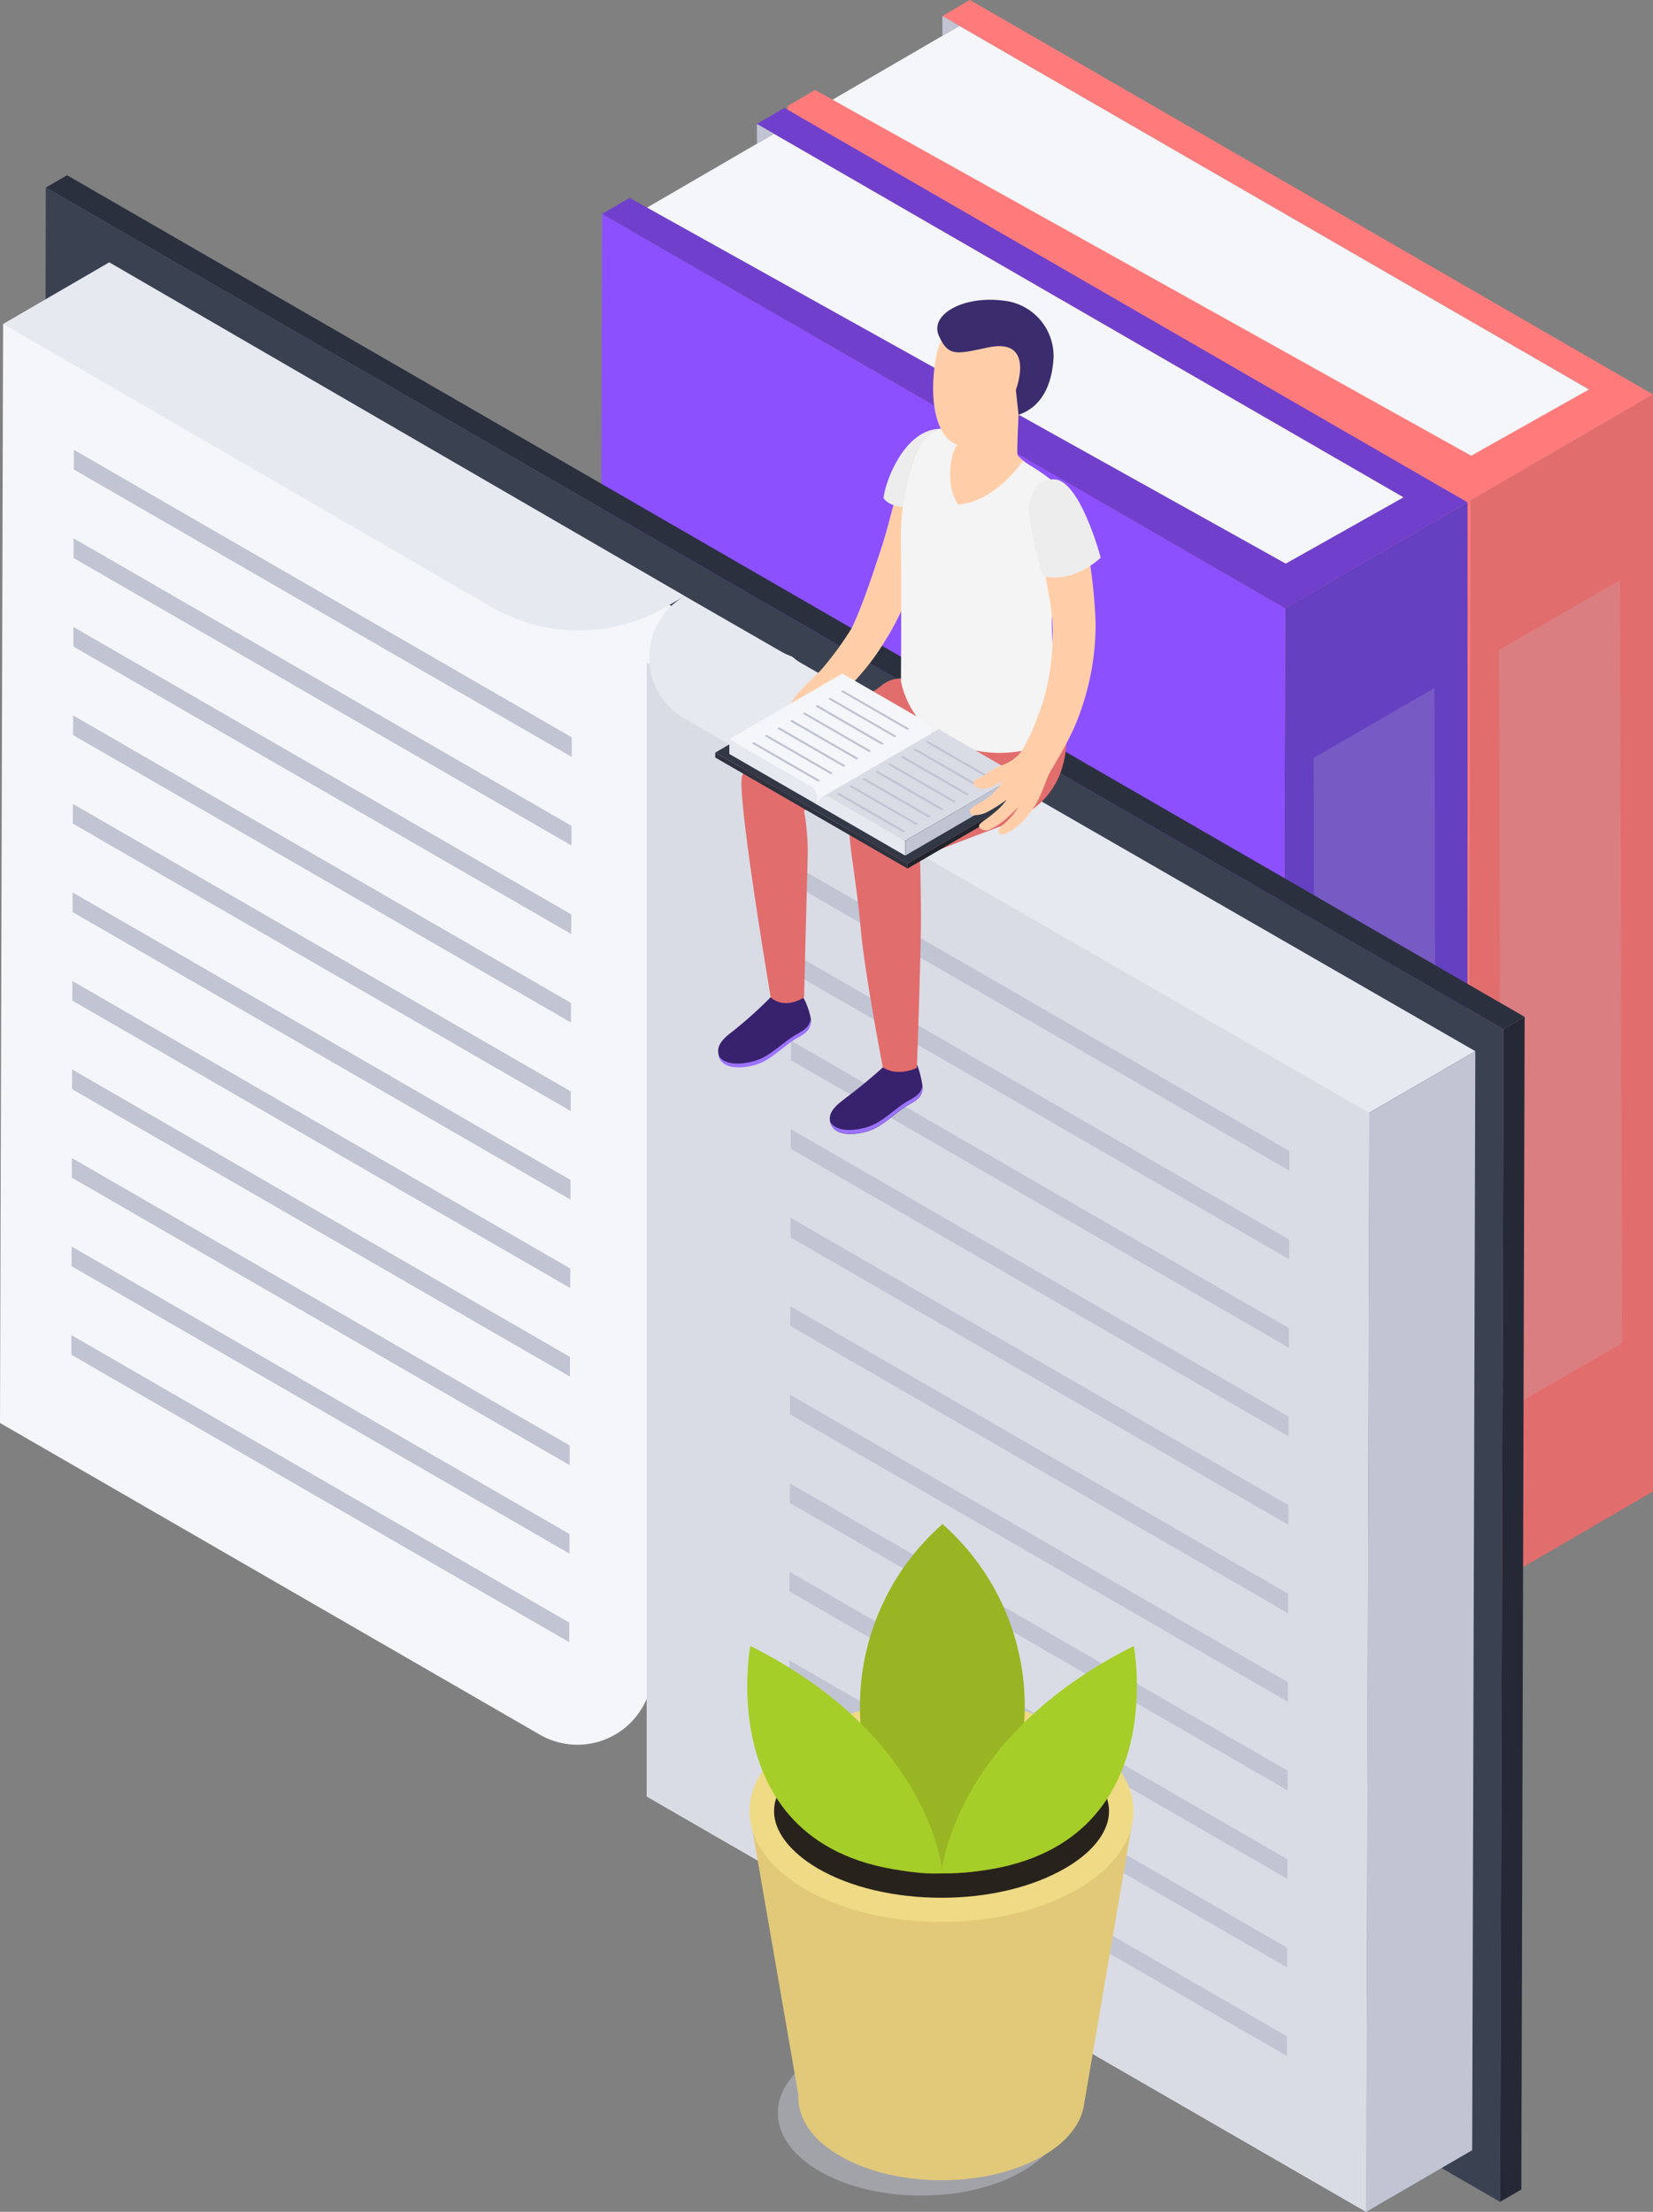 <svg xmlns="http://www.w3.org/2000/svg" viewBox="0 0 373.72 500"><rect x="0" y="0" width="373.72" height="500" fill="#808080" stroke="none"/><defs><style>.cls-1{fill:#e26d6d;}.cls-2{fill:#ff7b7b;}.cls-3{fill:#f4f6f9;}.cls-12,.cls-4{fill:#c1c4d3;}.cls-4{opacity:0.2;}.cls-5{fill:#6540c1;}.cls-6{fill:#8c50ff;}.cls-7{fill:#7040cc;}.cls-8{fill:#252935;}.cls-9{fill:#2b303f;}.cls-10{fill:#3a4151;}.cls-11{fill:#dadce5;}.cls-13{isolation:isolate;}.cls-14{fill:#e6e9ef;}.cls-15{fill:#ffcea9;}.cls-16{fill:#38226d;}.cls-17{fill:#9c73ff;}.cls-18{fill:#f4f4f4;}.cls-19{fill:#1f232b;}.cls-20{fill:#2d323e;}.cls-21{fill:#323846;}.cls-22{fill:#3a2c6d;}.cls-23{fill:#ededed;}.cls-24{fill:#d6d8e5;opacity:0.4;}.cls-25{fill:#e2c979;}.cls-26{fill:#efda86;}.cls-27{fill:#28221c;}.cls-28{fill:#99b524;}.cls-29{fill:#a6ce28;}</style></defs><title>Books_SVG</title><g id="Слой_2" data-name="Слой 2"><g id="Слой_1-2" data-name="Слой 1"><polygon class="cls-1" points="332.49 113.1 373.72 89.16 373.72 337.16 331.79 361.54 332.49 113.1"/><polygon class="cls-2" points="332.49 113.1 331.79 361.54 177.35 272.38 178.06 23.94 332.49 113.1"/><polygon class="cls-3" points="360.52 88.75 331.66 105.58 188.15 22.58 216.93 5.85 360.52 88.75"/><polygon class="cls-4" points="366.24 131.15 338.9 146.94 339.39 319.4 366.73 303.61 366.24 131.15"/><polygon class="cls-2" points="373.72 89.16 367.5 92.78 338.71 109.51 332.48 113.13 325.51 109.1 178.05 23.96 184.28 20.34 332.62 103.02 359.26 88.03 213.06 3.62 219.28 0 366.74 85.14 373.72 89.16"/><polygon class="cls-5" points="290.56 137.49 331.79 113.55 331.79 361.55 289.86 385.93 290.56 137.49"/><polygon class="cls-6" points="290.56 137.49 289.86 385.93 135.42 296.77 136.13 48.33 290.56 137.49"/><polygon class="cls-3" points="318.59 113.14 289.73 129.97 146.22 46.97 175 30.24 318.59 113.14"/><polygon class="cls-4" points="324.31 155.54 296.97 171.33 297.46 343.79 324.8 328 324.31 155.54"/><polygon class="cls-7" points="331.79 113.55 325.57 117.17 296.78 133.9 290.55 137.52 283.58 133.49 136.12 48.35 142.35 44.73 290.69 127.41 317.33 112.42 171.13 28.01 177.35 24.39 324.81 109.53 331.79 113.55"/><polygon class="cls-8" points="339.91 232.66 344.7 229.87 343.95 494.95 339.15 497.74 339.91 232.66"/><polygon class="cls-9" points="179.93 134.74 15.16 39.61 10.36 42.4 175.13 137.53 339.91 232.66 344.7 229.87 179.93 134.74"/><polygon class="cls-10" points="339.91 232.66 339.15 497.74 174.38 402.61 147.9 380.8 143.39 384.71 9.61 307.47 10.36 42.4 175.13 137.53 339.91 232.66"/><path class="cls-3" d="M179.11,148.47.7,73.24,0,321.67l122.06,70.47A17,17,0,0,0,146.22,384h0v22.1L308.87,500l.7-248.44L179.11,148.47"/><polygon class="cls-11" points="146.22 149.73 146.22 406.1 308.87 500 309.57 251.56 146.22 149.73"/><polygon class="cls-12" points="291.07 420.3 291.06 424.74 178.49 359.75 178.5 355.31 291.07 420.3"/><polygon class="cls-12" points="291.13 400.29 291.11 404.73 178.55 339.74 178.56 335.3 291.13 400.29"/><polygon class="cls-12" points="291.24 360.27 291.23 364.7 178.66 299.71 178.68 295.28 291.24 360.27"/><polygon class="cls-12" points="291.3 340.25 291.28 344.7 178.72 279.71 178.73 275.27 291.3 340.25"/><polygon class="cls-12" points="291.35 320.25 291.34 324.68 178.78 259.69 178.79 255.26 291.35 320.25"/><polygon class="cls-12" points="291.18 380.28 291.17 384.71 178.61 319.73 178.62 315.29 291.18 380.28"/><polygon class="cls-12" points="291.01 440.31 291 444.75 178.44 379.76 178.45 375.32 291.01 440.31"/><polygon class="cls-12" points="290.96 460.33 290.94 464.76 178.38 399.77 178.39 395.34 290.96 460.33"/><polygon class="cls-12" points="291.47 280.22 291.45 284.67 178.89 219.68 178.9 215.24 291.47 280.22"/><polygon class="cls-12" points="291.52 260.21 291.51 264.65 178.95 199.66 178.96 195.22 291.52 260.21"/><polygon class="cls-12" points="291.41 300.24 291.4 304.67 178.83 239.68 178.85 235.25 291.41 300.24"/><polygon class="cls-12" points="128.7 366.79 128.69 371.23 16.13 306.24 16.14 301.81 128.7 366.79"/><polygon class="cls-12" points="128.76 346.78 128.75 351.21 16.18 286.22 16.2 281.79 128.76 346.78"/><polygon class="cls-12" points="128.93 286.75 128.92 291.18 16.35 226.19 16.36 221.76 128.93 286.75"/><polygon class="cls-12" points="129.16 206.71 129.14 211.14 16.58 146.15 16.59 141.72 129.16 206.71"/><polygon class="cls-12" points="129.21 186.69 129.2 191.13 16.64 126.14 16.65 121.7 129.21 186.69"/><polygon class="cls-12" points="129.27 166.68 129.26 171.12 16.69 106.13 16.71 101.69 129.27 166.68"/><polygon class="cls-12" points="129.1 226.72 129.09 231.15 16.52 166.16 16.54 161.73 129.1 226.72"/><g class="cls-13"><polygon class="cls-12" points="128.87 306.75 128.86 311.19 16.3 246.21 16.31 241.76 128.87 306.75"/><polygon class="cls-12" points="128.99 266.74 128.97 271.17 16.41 206.18 16.42 201.75 128.99 266.74"/><polygon class="cls-12" points="129.04 246.72 129.03 251.16 16.47 186.18 16.48 181.73 129.04 246.72"/></g><polygon class="cls-12" points="128.82 326.77 128.8 331.21 16.24 266.22 16.25 261.78 128.82 326.77"/><path class="cls-14" d="M.7,73.24l24-13.94,130.11,75.43-4.26,2.48a39.3,39.3,0,0,1-39.44,0Z"/><path class="cls-14" d="M154.79,134.73h0l178.76,102.9-24,13.93L154.84,162.5A16,16,0,0,1,154.79,134.73Z"/><polygon class="cls-12" points="309.57 251.56 333.55 237.63 332.84 486.07 308.87 500 309.57 251.56"/><path class="cls-15" d="M199.92,145.14c-3.07,5.09-6.31,8.51-10.43,12.78-.59.6-2.09.08-2.74-.11-1.17-.34-1.85-.8-3.12-.3a18.77,18.77,0,0,0-2.06,1.13,12.29,12.29,0,0,1-3.27,1.28,19.24,19.24,0,0,1,1.2-2c1.88-2.74,4.63-4.65,6.76-7.21a73.42,73.42,0,0,0,6.25-8.63c2.6-5.34,5.43-14.23,6.6-17.75,2-5.94,3.87-14.73,5.3-18.85s4-5.55,6.53-6c3-.53,4.81.37,4.09,3.87C213.78,109.51,207.7,133.33,199.92,145.14Z"/><path class="cls-16" d="M206.93,240.09c-2.52,2-6.23.18-6.42.37a114.61,114.61,0,0,1-9.29,7.73c-1.57,1.24-4,2.89-3.57,5.26.79,4.24,7.58,2.94,10.14,1.64s4.66-3.45,7.08-5c1.73-1.08,3.43-1.63,3.7-3.82C208.74,245,207.37,240,206.93,240.09Z"/><path class="cls-17" d="M208.54,245.44c-.33,2.09-2,2.67-3.73,3.73-2.46,1.54-4.63,3.74-7.19,5-2.37,1.2-8.28,2.39-9.94-.64.9,4.09,7.58,2.81,10.11,1.52s4.66-3.45,7.08-5c1.73-1.08,3.43-1.63,3.7-3.82A3.93,3.93,0,0,0,208.54,245.44Z"/><path class="cls-16" d="M181.39,225.38c-2.51,2.05-6.92-.19-7.11,0a95,95,0,0,1-8.3,7.5c-1.57,1.23-4,2.88-3.57,5.26.79,4.24,7.58,2.93,10.15,1.64s4.65-3.45,7.08-5c1.73-1.07,3.43-1.63,3.7-3.81C183.5,229.69,181.84,225.33,181.39,225.38Z"/><path class="cls-17" d="M183.26,230.42c-.33,2.1-2,2.67-3.73,3.74-2.46,1.53-4.63,3.74-7.19,5-2.37,1.2-8.28,2.39-9.94-.64.91,4.09,7.58,2.81,10.11,1.53s4.66-3.45,7.08-5c1.73-1.07,3.43-1.63,3.7-3.81A4,4,0,0,0,183.26,230.42Z"/><path class="cls-1" d="M240.59,159.4c2.79,17.43-5,23.93-15,27.64C218.35,189.7,208,193.8,208,193.8s.14,3.83.22,12.41c.07,7.56-.92,35.17-.92,35.17s-4.17,2.16-7.71-.09c0,0-4.06-21.15-4.92-30.68-1.17-12.94-3.15-21.4-2.49-24.18.58-2.46,14.72-9.41,19.2-13.13l-29.61,9.93a52,52,0,0,1,.85,9.74c-.27,10.26-.83,32.47-.83,32.47s-4.07,2.94-7.53.06c0,0-7.45-44-6.55-49.8.86-5.53,27-16.82,31.55-20.71a7.42,7.42,0,0,1,5.81-1.56Z"/><path class="cls-15" d="M230.28,93.78s-.42,8.3-.24,9,3.81,3.17,4.87,4-5.74,7.58-9,9.09-13.77-2.47-14-7.62,1.8-9.46,3.4-9.68S230.28,93.78,230.28,93.78Z"/><path class="cls-18" d="M231.21,104.25s-6,9-14.43,9.82c-2.65-2.61-2.89-11.91.78-14.88,0,0-3.37-2.72-5.68-2.19a11.87,11.87,0,0,0-5.19,6.62,54.28,54.28,0,0,0-3,19.21c.14,8.81,0,31.08,0,31.08s1.26,8.51,8.85,12.75a27.4,27.4,0,0,0,20,2.75c4.26-1,5.84-3.38,7.31-6.47-.38-6.17-2.83-18.88-1.8-26.64s2.67-13.56,3.1-19.84-.83-6.14-4-8.38A49,49,0,0,0,231.21,104.25Z"/><polygon class="cls-19" points="233.15 178.98 233.14 180.09 205.18 196.34 205.18 195.23 233.15 178.98"/><polygon class="cls-20" points="205.18 195.23 205.18 196.34 161.7 171.24 161.71 170.13 205.18 195.23"/><polygon class="cls-21" points="233.15 178.98 205.18 195.23 161.71 170.13 189.67 153.88 233.15 178.98"/><polygon class="cls-11" points="230.18 175.22 204.63 190.07 185.72 180.26 212.18 164.81 230.18 175.22"/><path class="cls-3" d="M210.68,165.37l.51,2.21L184.75,181.9,164.9,167.11l25.54-14.85,18.4,10.63A3.84,3.84,0,0,1,210.68,165.37Z"/><polygon class="cls-11" points="211.29 165.4 211.28 168.72 186.29 182.5 185.75 180.24 211.29 165.4"/><path class="cls-14" d="M204.63,190.07v3.33l-19.86-11.47h0a1.92,1.92,0,0,1,2.89-1.67Z"/><path class="cls-14" d="M184.75,180.36v1.54l-19.86-11.46v-3.33l18.31,10.57A3.09,3.09,0,0,1,184.75,180.36Z"/><polygon class="cls-12" points="202.71 166.39 202.24 166.66 187.23 158 187.47 157.86 187.7 157.72 202.71 166.39"/><polygon class="cls-12" points="205.59 164.71 205.12 164.99 190.11 156.32 190.34 156.19 190.58 156.05 205.59 164.71"/><polygon class="cls-12" points="199.84 168.06 199.35 168.34 184.34 159.67 184.59 159.53 184.83 159.39 199.84 168.06"/><polygon class="cls-12" points="196.96 169.73 196.48 170.01 181.47 161.34 181.7 161.21 181.94 161.07 196.96 169.73"/><polygon class="cls-12" points="194.08 171.4 193.6 171.68 178.59 163.02 178.83 162.88 179.07 162.74 194.08 171.4"/><polygon class="cls-12" points="191.2 173.08 190.72 173.36 175.7 164.69 175.95 164.55 176.19 164.41 191.2 173.08"/><polygon class="cls-12" points="188.32 174.75 187.84 175.03 172.83 166.36 173.07 166.22 173.31 166.09 188.32 174.75"/><polygon class="cls-12" points="185.44 176.42 184.96 176.71 169.95 168.04 170.19 167.9 170.43 167.76 185.44 176.42"/><polygon class="cls-12" points="224.83 176.18 224.35 176.45 209.35 167.79 209.59 167.65 209.83 167.52 224.83 176.18"/><polygon class="cls-12" points="221.96 177.85 221.47 178.13 206.47 169.47 206.71 169.33 206.95 169.19 221.96 177.85"/><polygon class="cls-12" points="219.07 179.52 218.6 179.8 203.59 171.14 203.83 171 204.07 170.86 219.07 179.52"/><polygon class="cls-12" points="216.19 181.2 215.72 181.47 200.71 172.81 200.96 172.67 201.19 172.54 216.19 181.2"/><polygon class="cls-12" points="210.43 184.54 209.96 184.82 194.96 176.16 195.19 176.02 195.43 175.88 210.43 184.54"/><polygon class="cls-12" points="213.32 182.87 212.83 183.15 197.83 174.49 198.07 174.35 198.31 174.21 213.32 182.87"/><polygon class="cls-12" points="207.55 186.22 207.08 186.5 192.07 177.83 192.31 177.69 192.55 177.56 207.55 186.22"/><polygon class="cls-12" points="204.68 187.89 204.19 188.17 189.19 179.51 189.43 179.37 189.68 179.23 204.68 187.89"/><polygon class="cls-12" points="230.18 175.22 230.18 178.55 204.68 193.4 204.68 190.07 230.18 175.22"/><path class="cls-15" d="M221.55,175.79c1.48-.73,2.56-1.84,4.72-2.71a9.88,9.88,0,0,0,4-2.44c1.47-1.45,3.89-6.92,5.62-12.26a54.77,54.77,0,0,0,2-18.53c-.73-7.49-3.43-18-4.11-22.26s.71-6,2.71-7.61c2.35-1.86,5.6-1,7.33,5a115.91,115.91,0,0,1,3.87,25.56,58.32,58.32,0,0,1-2.93,18.89c-1.81,5.66-4.17,9.73-7.2,14.84-.82,1.39-1.09,2.63-2.35,5.47a19.19,19.19,0,0,1-5.52,7.33c-2.11,1.52-3.11,1.73-3.6,1.44s-.5-1,.39-1.84a16.1,16.1,0,0,0,3.76-4.22s-1.84,1.85-3.05,2.86a15.61,15.61,0,0,1-3.53,2.25c-1.23.54-2.95-.5-2.07-1.34s1.77-1.23,3.53-2.76a15.32,15.32,0,0,0,2.5-2.72,29.28,29.28,0,0,1-3.91,2.54,6.54,6.54,0,0,1-3.57,1c-.65,0-1.44-.93-.22-1.82s2.82-1.34,4.67-3.19c1.35-1.34,2.11-2.47,1.73-2.5s-1.11.82-2.69,1.32-3.28,0-3.48-.82S220.07,176.52,221.55,175.79Z"/><path class="cls-15" d="M211.49,81.4h0c1-6.44,5.64-11.33,12.28-11A12.83,12.83,0,0,1,235.86,84a12.68,12.68,0,0,1-5.58,9.81,13,13,0,0,1-1,2.82c-2.35,2.75-9.45,4.45-11.5,4.16-2.62-.38-4-1.47-5.29-4.34C210.26,91.35,211,84.59,211.49,81.4Z"/><path class="cls-22" d="M230.28,93.77h0l-.61-5.62s4.6-11.89-6.26-9.61c-7.16,1.51-9,2.16-11.14-2.64s5.51-9.13,14.64-7.93a12.61,12.61,0,0,1,11.29,12.8C238,84.31,237,91.46,230.28,93.77Z"/><path class="cls-23" d="M248.86,126.05s-5.92,5.89-12.93,4.19c-1-.68-3.41-14.45-3.41-14.45s0-7.63,5.85-7.43S248.86,126.05,248.86,126.05Z"/><path class="cls-23" d="M204.13,114.62s-3.09-.15-4.37-2c.23-3.08,4.18-14.79,12.12-15.66a14.71,14.71,0,0,0-5,6C205.47,106.52,204.13,114.62,204.13,114.62Z"/><ellipse class="cls-24" cx="208.24" cy="477.63" rx="32.39" ry="18.7"/><path class="cls-25" d="M256.21,410.7l-86.7-.47,11,63.41c-.24,5,2.89,10,9.44,13.74,12.65,7.31,33.15,7.31,45.8,0,5.75-3.32,8.86-7.57,9.38-11.92h0Z"/><ellipse class="cls-26" cx="212.86" cy="409.42" rx="43.4" ry="25.05"/><path class="cls-27" d="M212.86,429c-10.63,0-20.55-2.34-27.92-6.6C178.62,418.7,175,414,175,409.42s3.63-9.28,9.95-12.93c7.37-4.25,17.28-6.59,27.92-6.59s20.55,2.34,27.92,6.59c6.32,3.65,9.95,8.37,9.95,12.94s-3.62,9.28-9.95,12.92C233.41,426.61,223.5,429,212.86,429Z"/><path class="cls-28" d="M231.53,389.68a54.82,54.82,0,0,0-18.41-45.12v-.06l0,0-.13-.12v.24a54.81,54.81,0,0,0-18.42,45.12l-24.79-2.34c10.47,39.46,43.37,36.06,43.37,36.06v-.07c2.48.19,33.17,1.78,43.21-36.08Z"/><path class="cls-29" d="M213.12,423.49s-2.22-30.72-43.48-51.41C169.64,372.08,159.87,423.12,213.12,423.49Z"/><path class="cls-29" d="M212.86,423.49s2.22-30.72,43.48-51.41C256.34,372.08,266.11,423.12,212.86,423.49Z"/><polygon class="cls-12" points="213.06 3.62 213.06 8.1 216.93 5.85 213.06 3.62"/><polygon class="cls-12" points="171.13 28.01 171.13 32.49 175 30.24 171.13 28.01"/></g></g></svg>